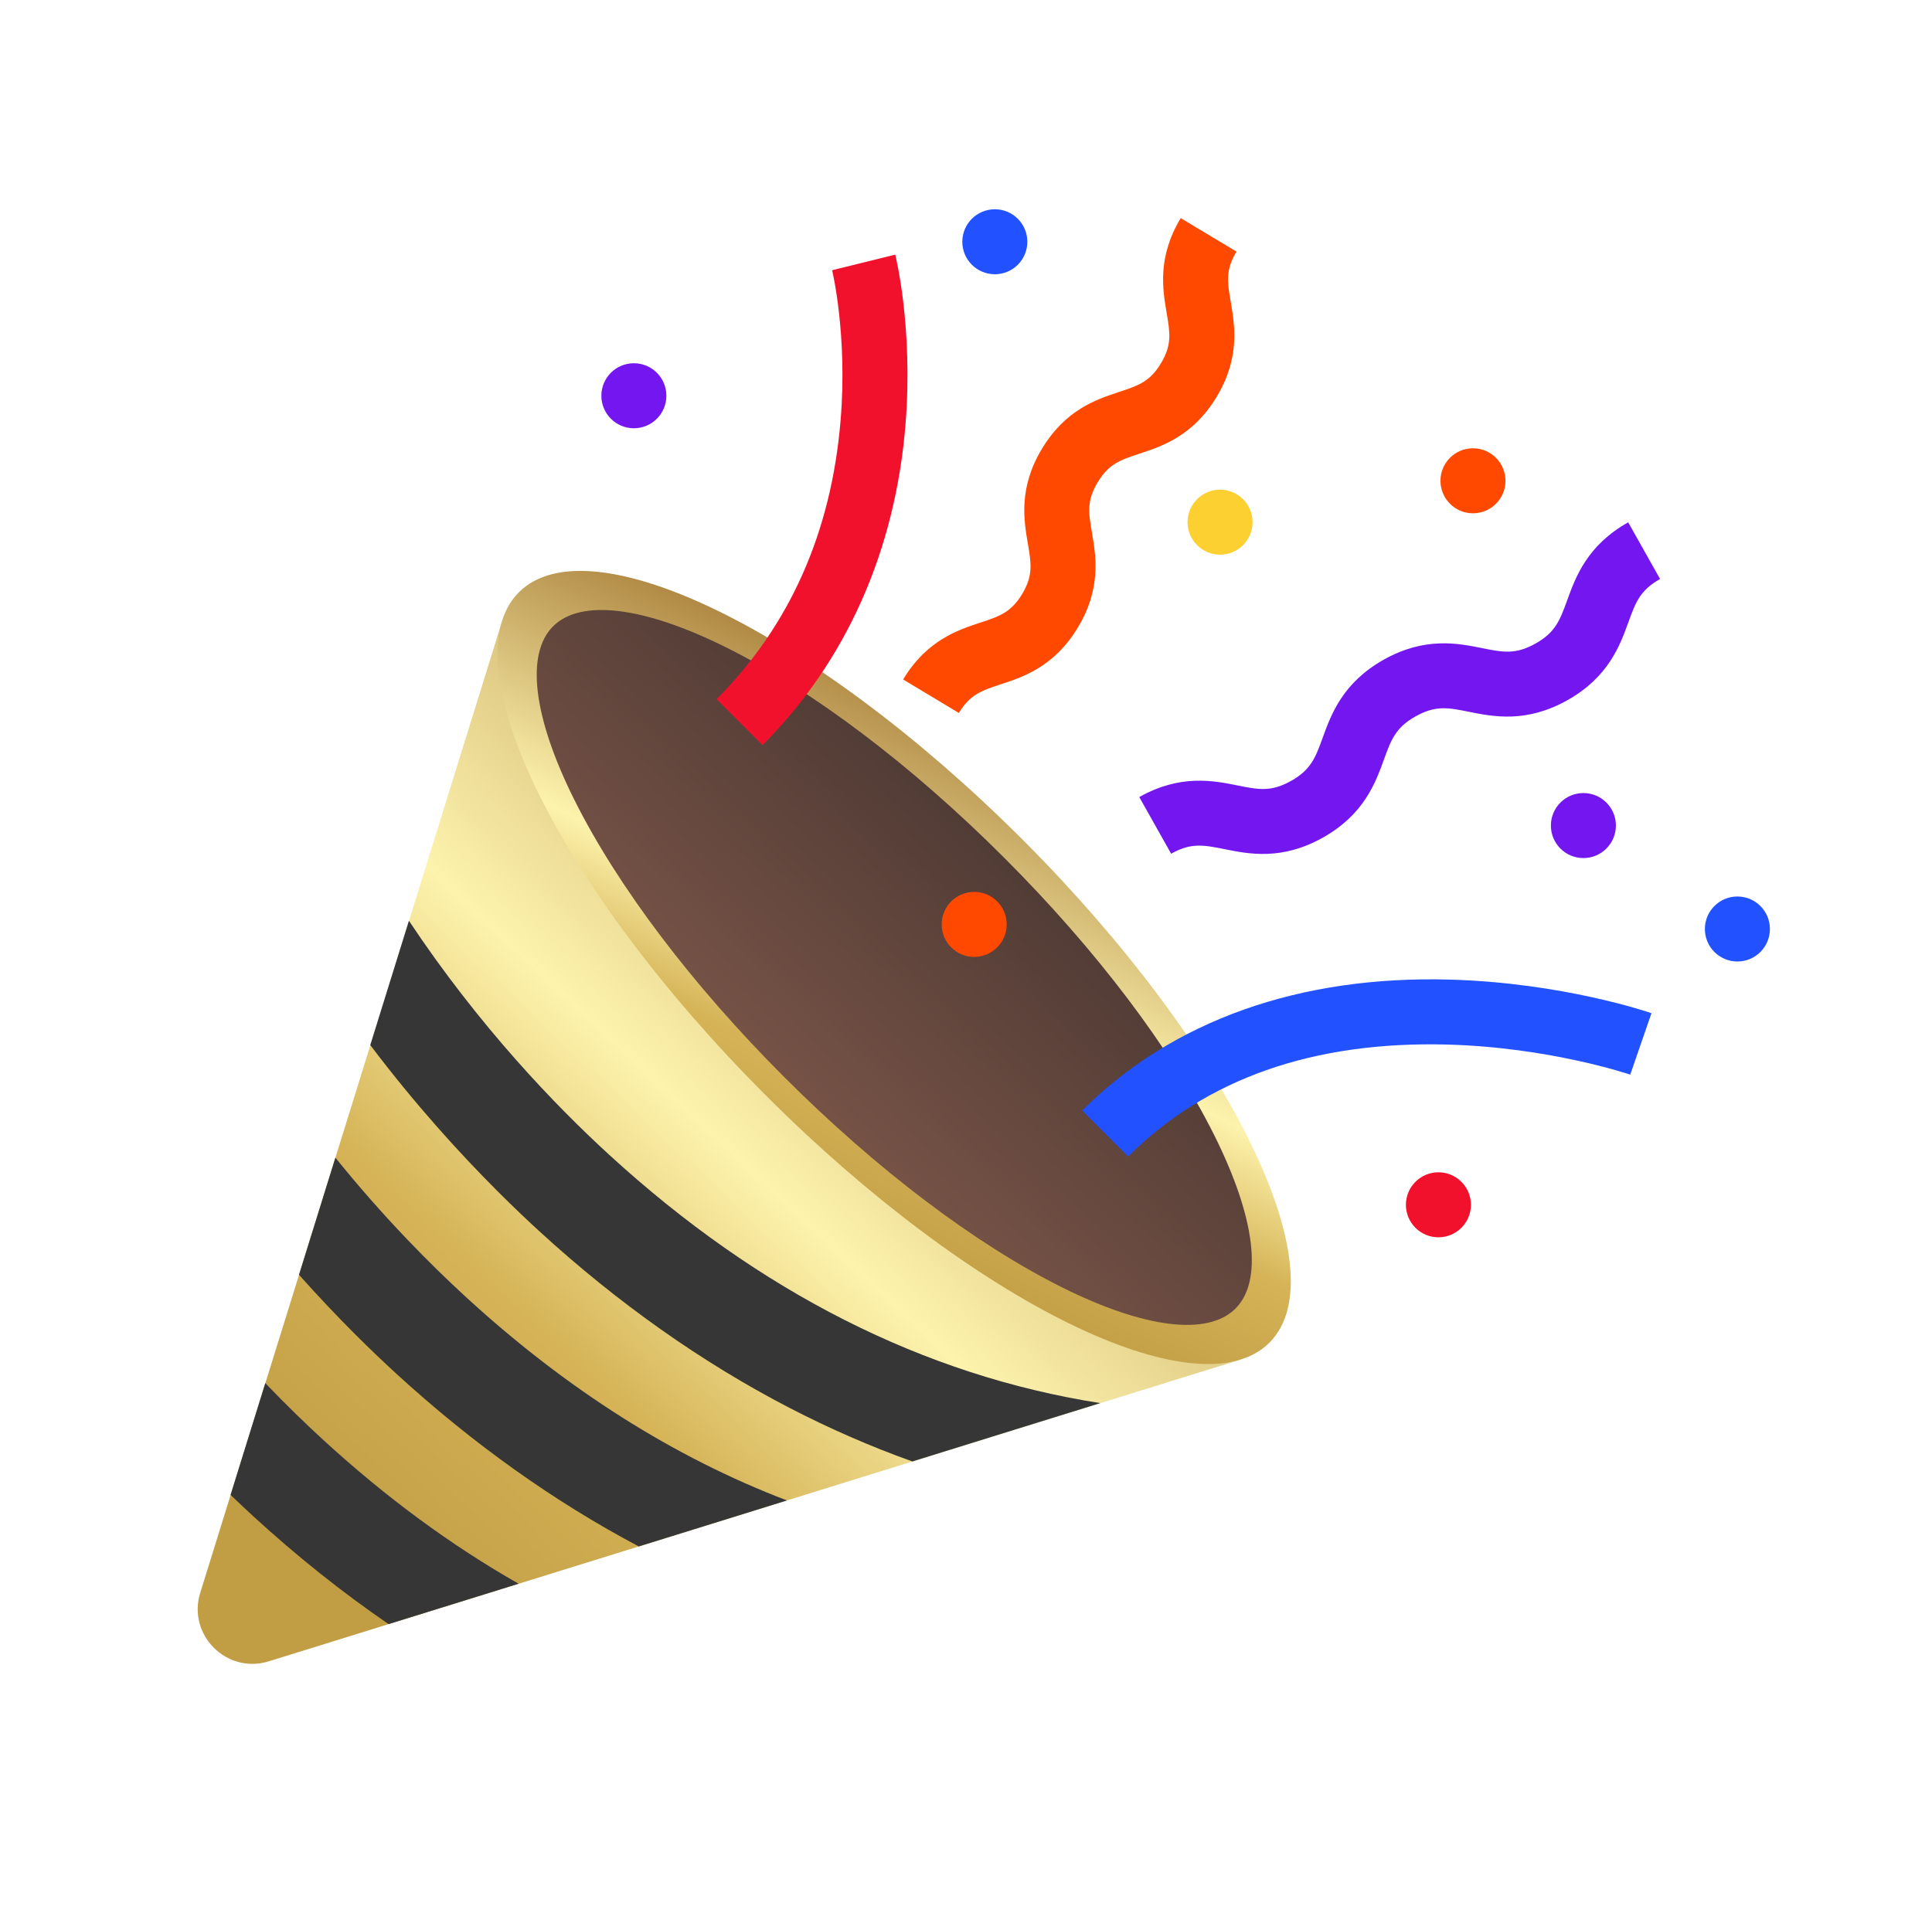 <svg width="76" height="75" viewBox="0 0 76 75" fill="none" xmlns="http://www.w3.org/2000/svg">
<g clip-path="url(#clip0_334_50785)">
<path d="M48.769 53.507L10.573 65.369C8.917 65.883 7.363 64.329 7.877 62.673L19.74 24.477L48.769 53.507Z" fill="url(#paint0_linear_334_50785)"/>
<path d="M49.936 52.83C52.72 50.046 48.368 41.179 40.215 33.027C32.062 24.874 23.196 20.521 20.412 23.305C17.628 26.089 21.98 34.955 30.133 43.108C38.286 51.261 47.152 55.613 49.936 52.83Z" fill="url(#paint1_linear_334_50785)"/>
<path d="M48.601 51.489C47.511 52.577 45.026 52.274 41.779 50.655C38.365 48.953 34.486 46.016 30.857 42.388C27.229 38.76 24.294 34.881 22.591 31.466C20.972 28.22 20.668 25.734 21.756 24.645C22.844 23.557 25.331 23.861 28.578 25.48C31.992 27.183 35.871 30.118 39.499 33.747C43.128 37.375 46.063 41.254 47.766 44.668C49.385 47.914 49.689 50.4 48.601 51.489Z" fill="url(#paint2_linear_334_50785)"/>
<path d="M43.283 55.209L35.89 57.505C34.25 56.919 32.637 56.214 31.054 55.395C27.609 53.61 24.294 51.268 21.202 48.434C20.7 47.973 20.151 47.45 19.566 46.865C18.055 45.354 16.312 43.432 14.566 41.122L16.086 36.23C18.861 40.402 21.858 43.508 23.955 45.43C29.86 50.843 36.354 54.127 43.283 55.209Z" fill="#363636"/>
<path d="M30.956 59.039L25.128 60.849C21.795 59.085 18.588 56.799 15.588 54.05C15.087 53.59 14.537 53.067 13.952 52.482C13.262 51.792 12.526 51.018 11.762 50.16L13.193 45.552C15.089 47.901 16.922 49.746 18.341 51.047C22.297 54.674 26.518 57.345 30.956 59.039Z" fill="#363636"/>
<path d="M20.401 62.316L15.285 63.905C13.456 62.651 11.678 61.233 9.97 59.667C9.685 59.405 9.384 59.123 9.07 58.821L10.436 54.423C11.267 55.292 12.043 56.04 12.723 56.664C15.183 58.92 17.746 60.806 20.401 62.316Z" fill="#363636"/>
<g style="mix-blend-mode:luminosity">
<path d="M29.996 29.319L28.188 27.51C31.06 24.637 32.702 20.946 33.067 16.539C33.345 13.187 32.74 10.657 32.734 10.632L35.217 10.019C35.246 10.135 35.919 12.909 35.624 16.656C35.23 21.652 33.284 26.031 29.996 29.319Z" fill="#F2112D"/>
<path d="M44.379 45.507L42.57 43.698C46.112 40.157 51.123 38.375 57.062 38.546C61.471 38.674 64.825 39.818 64.965 39.867L64.129 42.284L64.547 41.076L64.13 42.285C64.099 42.274 60.949 41.206 56.918 41.101C51.658 40.964 47.439 42.447 44.379 45.507Z" fill="#2252FF"/>
<path d="M35.527 26.736C36.454 25.195 37.673 24.792 38.563 24.498C39.316 24.25 39.771 24.1 40.209 23.372C40.647 22.644 40.566 22.172 40.433 21.39C40.276 20.466 40.06 19.201 40.987 17.659C41.914 16.118 43.133 15.716 44.023 15.422C44.776 15.173 45.231 15.023 45.669 14.295C46.107 13.566 46.026 13.095 45.893 12.312C45.736 11.389 45.52 10.123 46.447 8.582L48.639 9.9C48.201 10.629 48.281 11.101 48.415 11.883C48.572 12.807 48.788 14.072 47.861 15.613C46.934 17.154 45.715 17.557 44.825 17.851C44.072 18.099 43.617 18.25 43.179 18.978C42.741 19.706 42.821 20.178 42.955 20.96C43.112 21.884 43.328 23.149 42.401 24.69C41.474 26.231 40.255 26.634 39.365 26.927C38.612 27.176 38.157 27.326 37.719 28.054L35.527 26.736Z" fill="#FF4901"/>
<path d="M46.07 33.592L44.816 31.362C46.432 30.454 47.731 30.715 48.68 30.905C49.502 31.071 49.998 31.17 50.787 30.727C51.575 30.284 51.748 29.808 52.034 29.02C52.364 28.111 52.817 26.865 54.432 25.957C56.048 25.049 57.347 25.31 58.296 25.501C59.118 25.666 59.614 25.765 60.403 25.322C61.192 24.879 61.364 24.403 61.651 23.615C61.981 22.706 62.434 21.46 64.049 20.552L65.303 22.782C64.514 23.225 64.341 23.7 64.055 24.488C63.725 25.398 63.272 26.644 61.657 27.552C60.041 28.46 58.741 28.199 57.792 28.009C56.97 27.843 56.474 27.744 55.686 28.187C54.897 28.63 54.724 29.105 54.438 29.893C54.108 30.803 53.656 32.049 52.04 32.957C50.425 33.865 49.125 33.604 48.176 33.413C47.354 33.248 46.858 33.148 46.07 33.592Z" fill="#7416EF"/>
<path d="M62.287 33.763C62.993 33.763 63.566 33.19 63.566 32.484C63.566 31.778 62.993 31.205 62.287 31.205C61.58 31.205 61.008 31.778 61.008 32.484C61.008 33.19 61.58 33.763 62.287 33.763Z" fill="#7416EF"/>
<path d="M56.584 48.685C57.29 48.685 57.863 48.113 57.863 47.406C57.863 46.7 57.29 46.127 56.584 46.127C55.877 46.127 55.305 46.7 55.305 47.406C55.305 48.113 55.877 48.685 56.584 48.685Z" fill="#F2112D"/>
<path d="M68.345 37.833C69.052 37.833 69.624 37.26 69.624 36.554C69.624 35.847 69.052 35.275 68.345 35.275C67.639 35.275 67.066 35.847 67.066 36.554C67.066 37.26 67.639 37.833 68.345 37.833Z" fill="#2252FF"/>
<path d="M57.943 20.197C58.649 20.197 59.222 19.625 59.222 18.918C59.222 18.212 58.649 17.639 57.943 17.639C57.237 17.639 56.664 18.212 56.664 18.918C56.664 19.625 57.237 20.197 57.943 20.197Z" fill="#FF4901"/>
<path d="M39.135 10.791C39.841 10.791 40.413 10.219 40.413 9.513C40.413 8.806 39.841 8.234 39.135 8.234C38.428 8.234 37.855 8.806 37.855 9.513C37.855 10.219 38.428 10.791 39.135 10.791Z" fill="#2252FF"/>
<path d="M47.994 21.825C48.7 21.825 49.273 21.252 49.273 20.546C49.273 19.84 48.7 19.267 47.994 19.267C47.288 19.267 46.715 19.84 46.715 20.546C46.715 21.252 47.288 21.825 47.994 21.825Z" fill="#FCD031"/>
<path d="M38.322 37.652C39.028 37.652 39.601 37.079 39.601 36.373C39.601 35.666 39.028 35.094 38.322 35.094C37.616 35.094 37.043 35.666 37.043 36.373C37.043 37.079 37.616 37.652 38.322 37.652Z" fill="#FF4901"/>
<path d="M24.935 16.851C25.642 16.851 26.214 16.278 26.214 15.572C26.214 14.866 25.642 14.293 24.935 14.293C24.229 14.293 23.656 14.866 23.656 15.572C23.656 16.278 24.229 16.851 24.935 16.851Z" fill="#7416EF"/>
</g>
</g>
<defs>
<linearGradient id="paint0_linear_334_50785" x1="43.261" y1="28.448" x2="12.773" y2="60.986" gradientUnits="userSpaceOnUse">
<stop stop-color="#AA813C"/>
<stop offset="0.498" stop-color="#FDF3AD"/>
<stop offset="0.731" stop-color="#D5B356"/>
<stop offset="1" stop-color="#C19D44"/>
</linearGradient>
<linearGradient id="paint1_linear_334_50785" x1="26.958" y1="22.479" x2="17.959" y2="41.797" gradientUnits="userSpaceOnUse">
<stop stop-color="#AA813C"/>
<stop offset="0.498" stop-color="#FDF3AD"/>
<stop offset="0.731" stop-color="#D5B356"/>
<stop offset="1" stop-color="#C19D44"/>
</linearGradient>
<linearGradient id="paint2_linear_334_50785" x1="30.98" y1="42.545" x2="39.376" y2="33.589" gradientUnits="userSpaceOnUse">
<stop stop-color="#765246"/>
<stop offset="1" stop-color="#513C35"/>
</linearGradient>
<clipPath id="clip0_334_50785">
<rect width="75" height="75" fill="white" transform="translate(0.5)"/>
</clipPath>
</defs>
</svg>
